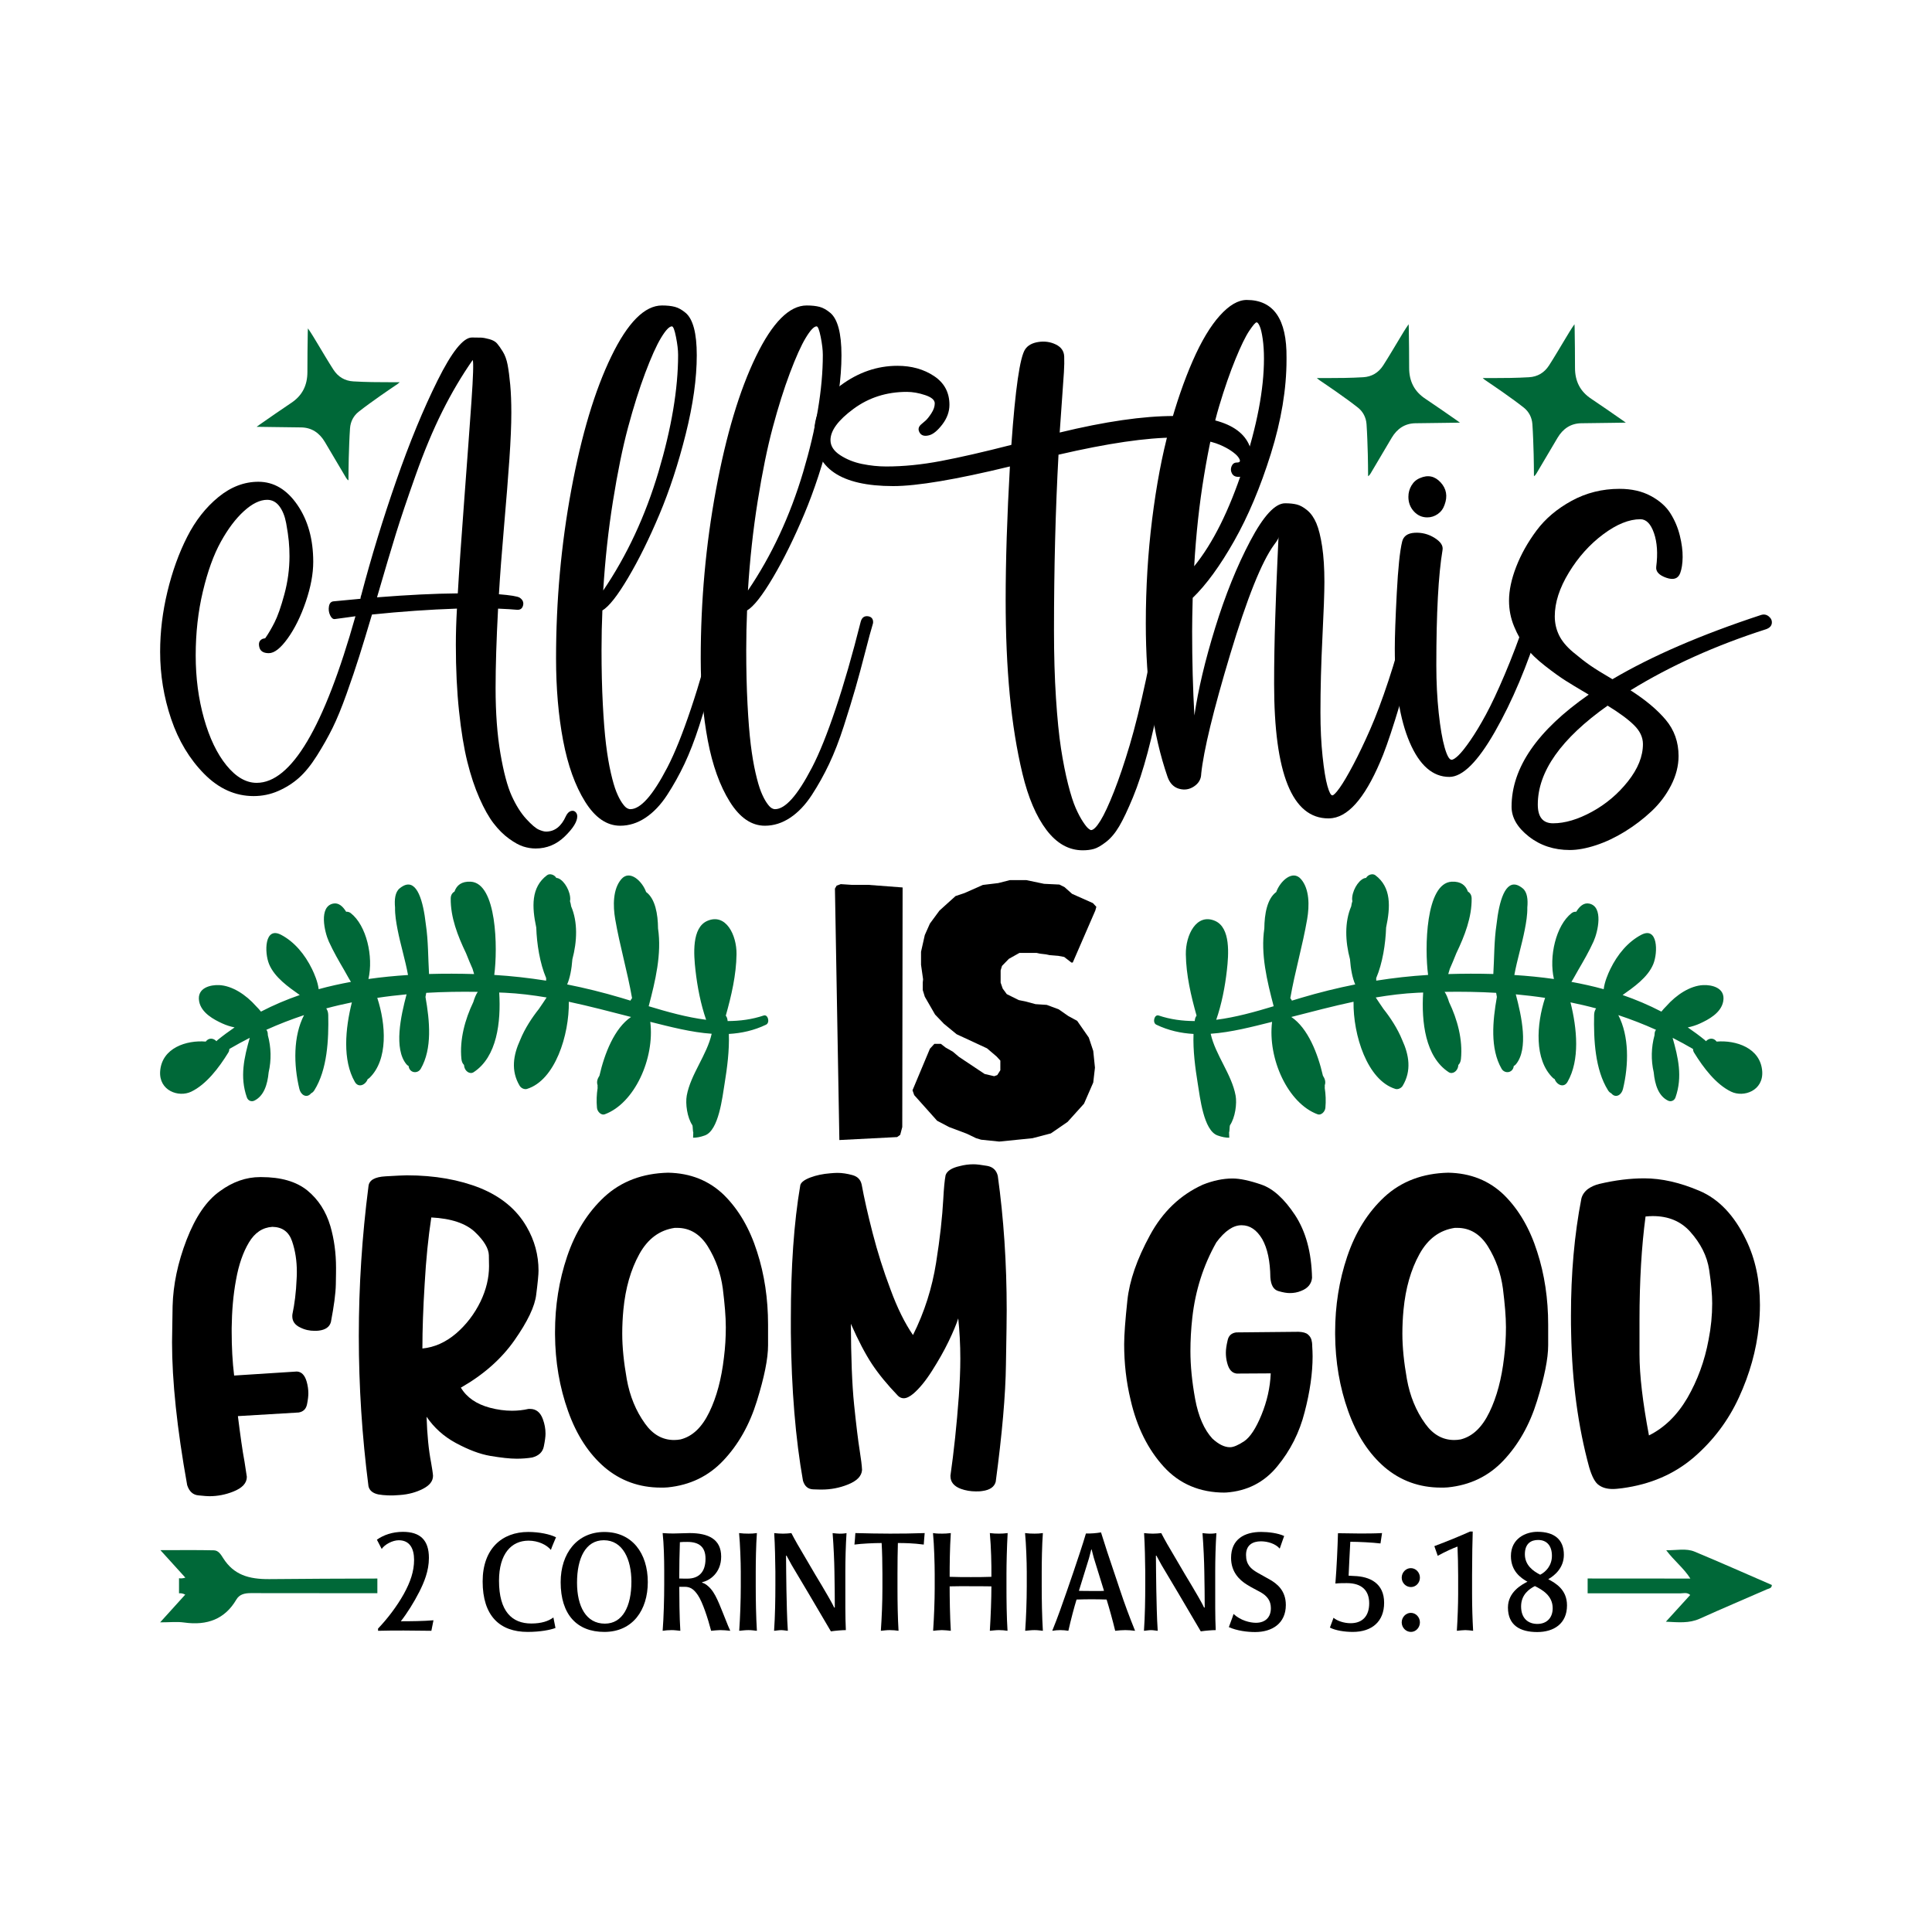 <?xml version="1.0" encoding="UTF-8"?>
<!-- Generator: Adobe Illustrator 18.0.0, SVG Export Plug-In . SVG Version: 6.00 Build 0)  -->
<svg xmlns="http://www.w3.org/2000/svg" xmlns:xlink="http://www.w3.org/1999/xlink" version="1.1" id="Layer_1" x="0px" y="0px" viewBox="0 0 864 864" xml:space="preserve">
<g>
	<g>
		<path d="M192.91,729.3c-3.26-0.06-8.84-0.12-12.27-0.12c-3.66,0-7.91,0-11.57,0.12v-1c4.13-4.33,8.38-9.84,11.52-15.48    c2.97-5.39,4.59-10.16,4.59-15.23c0-4.95-1.86-8.78-6.86-8.78c-2.79,0-6.28,1.88-7.62,3.89l-2.15-4.14    c2.91-2.07,6.92-3.51,11.63-3.51c7.68,0,11.63,3.64,11.63,11.66c0,5.89-2.21,11.03-4.3,15.17c-2.33,4.58-5.41,9.53-8.26,13.16    c4.36,0,10.18-0.06,14.6-0.44C193.55,726.23,193.09,728.23,192.91,729.3z"></path>
		<path d="M246.36,693.13c-1.86-2.26-5.64-4.14-10-4.14c-7.68,0-13.2,5.89-13.2,17.93c0,13.73,5.82,19.12,14.43,19.12    c4.59,0,7.68-1.07,9.89-2.7c0.41,2.01,0.58,2.88,0.93,4.7c-2.33,0.88-6.8,1.76-12.45,1.76c-12.45,0-20.12-7.15-20.12-22.57    c0-14.67,8.72-22.13,20.36-22.13c4.94,0,9.71,1,12.45,2.38C247.87,689.43,247.12,690.93,246.36,693.13z"></path>
		<path d="M270.27,729.8c-12.21,0-19.54-7.71-19.54-22.25c0-12.85,7.33-22.44,19.54-22.44c12.39,0,19.43,9.47,19.43,22.44    C289.69,719.96,283,729.8,270.27,729.8z M270.03,688.8c-8.14,0-11.98,8.02-11.98,18.99c0,10.53,4.01,18.31,12.45,18.31    c7.91,0,11.87-7.65,11.87-18.81C282.36,697.45,278.58,688.8,270.03,688.8z"></path>
		<path d="M322.09,728.99c-1.16,0-2.68,0.19-4.07,0.31c-1.45-5.58-3.84-12.85-5.87-15.86c-1.63-2.44-3.2-3.82-5.93-3.82    c-0.99,0-1.63,0-2.44,0c0,4.14,0.06,13.6,0.47,19.68c-1.28-0.12-2.56-0.31-3.84-0.31c-1.4,0-2.91,0.12-4.07,0.31    c0.47-5.96,0.7-14.29,0.7-20.75c0-1.5,0-4.26,0-6.21c0-5.08-0.17-11.97-0.7-16.74c1.86,0.13,3.08,0.19,4.77,0.19    c1.92,0,5.35-0.19,7.27-0.19c8.38,0,14.13,2.7,14.13,10.53c0,7.33-5.23,10.78-8.49,11.41v0.25c1.45,0.38,2.91,1.63,3.9,2.82    c1.45,1.69,2.56,3.95,3.72,6.65c1.22,2.82,2.09,5.27,3.14,7.77c0.58,1.44,1.16,2.95,1.8,4.26    C324.94,729.11,323.25,728.99,322.09,728.99z M307.37,689.55c-1.34,0-2.09,0-3.32,0.12c-0.17,4.08-0.29,11.47-0.29,16.24    c1.22,0.06,2.56,0.06,3.61,0.06c5.29,0,8.14-3.07,8.14-8.9C315.52,691.62,312.43,689.55,307.37,689.55z"></path>
		<path d="M334.71,728.99c-1.34,0-2.85,0.19-4.13,0.31c0.41-5.83,0.7-13.67,0.7-19.75c0-1.94,0-4.39,0-6.71    c0-4.26-0.29-12.41-0.76-17.24c1.34,0.19,2.91,0.25,4.25,0.25c1.16,0,2.5-0.06,3.72-0.25c-0.41,5.27-0.52,13.29-0.52,17.24    c0,2.76,0,4.51,0,6.71c0,5.7,0.12,13.42,0.52,19.75C337.21,729.17,336.1,728.99,334.71,728.99z"></path>
		<path d="M378.04,702.78c0,1.63,0,4.95,0,6.21c0,5.96-0.06,14.48,0.23,20c-1.51,0-4.65,0.25-6.69,0.56    c-3.61-6.14-7.45-12.66-10-16.99c-2.09-3.51-5.41-9.15-7.5-12.6c-0.7-1.19-1.74-3.26-2.33-4.26h-0.23    c0.06,3.64,0.06,10.84,0.17,15.05c0.12,5.02,0.23,12.79,0.64,18.56c-0.76-0.06-1.98-0.31-3.02-0.31c-1.05,0-2.15,0.25-3.14,0.31    c0.47-6.71,0.58-14.42,0.58-20.31c0-1.5,0-4.2,0-6.21c-0.06-5.14-0.17-11.6-0.52-17.18c1.4,0.13,2.44,0.25,3.96,0.25    c1.4,0,2.39-0.12,3.72-0.25c1.57,3.07,3.61,6.58,5.64,9.97c1.28,2.19,3.84,6.58,5,8.53c2.15,3.57,3.9,6.46,5.87,9.91    c0.7,1.25,1.98,3.45,2.62,4.89c0-0.06,0.29,0,0.29,0c0-4.01-0.06-10.91-0.17-16.24c-0.06-4.2-0.35-11.1-0.81-17.05    c1.4,0.13,2.27,0.25,3.08,0.25c0.93,0,1.69,0,3.14-0.25C378.21,691.06,378.04,697.45,378.04,702.78z"></path>
		<path d="M413.11,690.74c-4.83-0.63-8.44-0.69-11.57-0.69c-0.12,3.89-0.18,8.84-0.18,13.67c0,2.07,0,5.2,0,6.52    c0,6.58,0.12,13.17,0.47,19.06c-1.22-0.19-2.62-0.31-3.95-0.31c-1.4,0-2.68,0.19-3.96,0.31c0.41-6.08,0.7-12.54,0.7-19.06    c0-1.69,0-4.39,0-6.52c0-4.51-0.12-10.03-0.35-13.67c-3.55,0-8.84,0.25-12.16,0.69c0.12-1.38,0.35-3.57,0.41-5.14    c5,0.13,10.7,0.25,15.47,0.25c5.18,0,10.24-0.06,15.53-0.25C413.4,687.17,413.17,689.43,413.11,690.74z"></path>
		<path d="M450.1,703.78c0,2.19,0,4.7,0,6.27c0,5.39,0.06,12.79,0.47,19.25c-1.22-0.19-2.56-0.31-3.84-0.31    c-1.34,0-2.68,0.19-4.07,0.31c0.41-6.65,0.7-14.42,0.7-19.87c-3.43-0.06-6.46-0.06-9.13-0.06c-2.91,0-5.99-0.06-9.54,0.06    c0,4.95,0.12,13.48,0.52,19.87c-1.11-0.12-2.85-0.31-4.01-0.31s-2.73,0.19-3.9,0.31c0.41-5.96,0.7-13.79,0.7-18.81    c0-1.94,0-4.2,0-6.52c0-4.26-0.23-12.85-0.76-18.37c1.57,0.25,2.91,0.25,4.07,0.25c1.16,0,2.33-0.06,3.9-0.25    c-0.47,6.9-0.52,14.42-0.52,19.56c3.38,0.13,6.63,0.13,9.48,0.13s5.99,0,9.19-0.13c0.06-5.58-0.12-13.04-0.7-19.56    c1.34,0.19,2.85,0.25,4.07,0.25c1.22,0,2.5-0.06,3.9-0.25C450.27,691.81,450.1,699.52,450.1,703.78z"></path>
		<path d="M462.6,728.99c-1.34,0-2.85,0.19-4.13,0.31c0.41-5.83,0.7-13.67,0.7-19.75c0-1.94,0-4.39,0-6.71    c0-4.26-0.29-12.41-0.76-17.24c1.34,0.19,2.91,0.25,4.25,0.25c1.16,0,2.5-0.06,3.72-0.25c-0.41,5.27-0.52,13.29-0.52,17.24    c0,2.76,0,4.51,0,6.71c0,5.7,0.12,13.42,0.52,19.75C465.11,729.17,464,728.99,462.6,728.99z"></path>
		<path d="M503.26,728.99c-1.46,0-2.85,0.12-4.54,0.31c-1.11-4.64-2.73-10.41-3.84-13.98c-1.98-0.06-4.25-0.12-6.75-0.12    c-2.27,0-4.65,0.06-6.69,0.12c-1.05,3.39-2.5,8.84-3.66,13.98c-1.22-0.19-2.33-0.31-3.61-0.31c-1.4,0-2.21,0.12-3.6,0.31    c2.56-6.27,4.48-11.85,6.51-17.68c0.81-2.38,2.27-6.58,2.91-8.46c1.8-5.39,4.25-12.54,5.64-17.37c2.15,0.06,4.59-0.13,6.75-0.5    c1.63,5.27,3.78,11.85,5.7,17.43c0.52,1.44,2.27,6.83,2.73,8.15c2.09,6.33,4.19,11.97,6.8,18.43    C505.88,729.11,504.71,728.99,503.26,728.99z M489.18,696.76c-0.29-1.19-0.76-2.76-0.99-3.82h-0.17    c-0.29,1.13-0.64,2.57-0.99,3.82c-1.4,4.51-3.32,10.72-4.54,14.67c1.86,0.06,3.9,0.06,5.7,0.06c2.15,0,3.9,0.06,5.53-0.06    C492.32,706.98,490.52,701.09,489.18,696.76z"></path>
		<path d="M543.45,702.78c0,1.63,0,4.95,0,6.21c0,5.96-0.06,14.48,0.23,20c-1.51,0-4.65,0.25-6.69,0.56    c-3.6-6.14-7.45-12.66-10-16.99c-2.09-3.51-5.41-9.15-7.5-12.6c-0.7-1.19-1.74-3.26-2.33-4.26h-0.23    c0.06,3.64,0.06,10.84,0.17,15.05c0.12,5.02,0.23,12.79,0.64,18.56c-0.76-0.06-1.98-0.31-3.02-0.31c-1.05,0-2.15,0.25-3.14,0.31    c0.47-6.71,0.58-14.42,0.58-20.31c0-1.5,0-4.2,0-6.21c-0.06-5.14-0.17-11.6-0.52-17.18c1.4,0.13,2.44,0.25,3.96,0.25    c1.4,0,2.38-0.12,3.72-0.25c1.57,3.07,3.6,6.58,5.64,9.97c1.28,2.19,3.84,6.58,5,8.53c2.15,3.57,3.9,6.46,5.88,9.91    c0.7,1.25,1.98,3.45,2.62,4.89c0-0.06,0.29,0,0.29,0c0-4.01-0.06-10.91-0.18-16.24c-0.06-4.2-0.35-11.1-0.81-17.05    c1.4,0.13,2.27,0.25,3.08,0.25c0.93,0,1.69,0,3.14-0.25C543.62,691.06,543.45,697.45,543.45,702.78z"></path>
		<path d="M561.3,729.86c-3.49,0-8.09-0.56-11.75-2.2c0.81-2.38,1.34-3.45,2.1-5.89c3.14,2.95,7.39,3.95,10,3.95    c4.07,0,6.69-2.32,6.69-6.52c0-3.32-1.63-5.45-4.59-7.15c-2.21-1.25-3.72-1.88-6.11-3.39c-3.49-2.13-7.1-5.77-7.1-11.97    c0-8.4,6.05-11.6,13.44-11.6c3.2,0,7.5,0.5,10.3,1.82c-0.76,2.26-1.1,2.95-1.98,5.64c-1.86-2.19-5.41-3.26-8.38-3.26    c-3.78,0-6.69,1.69-6.69,6.08c0,4.33,2.15,6.21,5.06,7.9c1.57,0.94,4.01,2.2,5.7,3.2c2.91,1.69,7.04,4.7,7.04,11.28    C575.03,726.04,568.86,729.86,561.3,729.86z"></path>
		<path d="M604.98,729.8c-3.66,0-7.74-0.63-10.24-1.94l1.63-4.39c1.57,1.38,4.65,2.44,7.62,2.44c5.41,0,8.32-3.32,8.32-8.9    c0-5.64-3.2-9.03-10-9.03c-1.4,0-3.49,0-5.12,0.19c0.58-7.15,0.99-16.17,1.16-22.51c2.56,0.06,7.62,0.13,9.65,0.13    c3.03,0,6.57,0,10.06-0.19c-0.06,0.38-0.47,3.01-0.7,4.64c-3.66-0.44-9.77-0.75-13.5-0.75c-0.29,4.45-0.52,10.85-0.75,15.17    c0.64,0,1.8,0.13,2.33,0.13c7.27,0.19,13.55,3.32,13.55,11.97C619,725.1,613.59,729.8,604.98,729.8z"></path>
		<path d="M630.98,709.74c-2.27,0-4.13-1.88-4.13-4.2c0-2.32,1.86-4.26,4.07-4.26c2.27,0,4.07,1.94,4.07,4.26    C634.99,707.86,633.19,709.74,630.98,709.74z M630.98,729.8c-2.27,0-4.13-1.94-4.13-4.26c0-2.32,1.86-4.26,4.07-4.26    c2.27,0,4.07,1.94,4.07,4.26C634.99,727.86,633.19,729.8,630.98,729.8z"></path>
		<path d="M655.29,728.99c-1.05,0-2.56,0.19-3.78,0.31c0.35-5.39,0.58-11.91,0.58-16.42c0-1.13,0-6.71,0-8.27    c0-4.26-0.12-9.22-0.29-12.98c-1.92,0.69-5.47,2.26-8.84,4.14l-1.51-4.33c5.35-2.01,12.1-4.76,15.94-6.52h1.22    c-0.12,2.95-0.29,12.16-0.29,19.43c0,2.38,0,6.58,0,8.34c0,5.89,0.17,11.22,0.47,16.61C657.73,729.17,656.4,728.99,655.29,728.99z    "></path>
		<path d="M687.45,729.86c-7.56,0-13.09-2.95-13.09-10.97c0-6.9,6.11-10.22,8.72-11.54c-2.91-1.63-7.39-4.7-7.39-11.47    c0-7.84,6.57-10.85,11.87-10.85c7.45,0,11.81,3.39,11.81,10.28c0,5.77-4.01,9.22-6.98,10.91c3.2,1.76,8.38,4.58,8.38,11.72    C700.77,726.16,694.84,729.86,687.45,729.86z M686.41,709.3c-2.44,1.25-6.17,3.76-6.17,9.09c0,5.58,3.38,7.84,7.27,7.84    c4.19,0,6.86-2.7,6.86-7.02C694.38,713.5,689.55,710.87,686.41,709.3z M687.86,688.68c-3.08,0-5.93,1.5-5.93,6.39    s3.66,7.52,6.86,9.15c2.5-1.25,5.24-4.08,5.24-8.46C694.03,691.37,691.82,688.68,687.86,688.68z"></path>
	</g>
	<g>
		<g>
			<path d="M253.09,364.95c0.57-1.18,1.27-1.91,2.1-2.21c0.82-0.29,1.52-0.19,2.1,0.32c0.57,0.5,0.86,1.18,0.86,2.02     c0,2.35-1.85,5.34-5.55,8.95c-3.7,3.61-8.06,5.42-13.08,5.42c-1.81,0-3.64-0.3-5.49-0.88c-1.85-0.59-3.99-1.76-6.42-3.53     c-2.43-1.76-4.71-4.03-6.85-6.81c-2.14-2.77-4.26-6.54-6.35-11.28c-2.1-4.75-3.91-10.19-5.43-16.33     c-1.52-6.14-2.76-13.68-3.7-22.63c-0.95-8.95-1.42-18.8-1.42-29.56c0-5.13,0.16-10.55,0.49-16.26c-12.34,0.42-25,1.3-38,2.65     c-2.22,7.48-4.11,13.7-5.68,18.66c-1.56,4.96-3.45,10.55-5.67,16.77c-2.22,6.22-4.32,11.33-6.29,15.32     c-1.97,3.99-4.3,8.11-6.97,12.35c-2.67,4.24-5.37,7.56-8.08,9.96c-2.71,2.4-5.8,4.35-9.25,5.86c-3.45,1.51-7.12,2.27-10.98,2.27     c-8.23,0-15.61-3.32-22.15-9.96c-6.54-6.64-11.45-14.81-14.74-24.52c-3.29-9.71-4.93-19.73-4.93-30.07     c0-8.91,1.09-17.88,3.27-26.91c2.18-9.03,5.12-17.19,8.82-24.46c3.7-7.27,8.35-13.19,13.94-17.77     c5.59-4.58,11.56-6.87,17.89-6.87c6.91,0,12.73,3.45,17.46,10.34c4.73,6.89,7.09,15.38,7.09,25.46c0,5.38-1.11,11.33-3.33,17.84     c-2.22,6.51-4.92,11.98-8.08,16.39c-3.17,4.41-5.98,6.62-8.45,6.62c-2.55,0-3.99-1.01-4.32-3.03c-0.33-1.68,0.2-2.81,1.6-3.4     l1.11-0.25c1.31-1.85,2.69-4.18,4.13-7c1.44-2.82,2.92-7.04,4.44-12.67c1.52-5.63,2.28-11.3,2.28-17.02     c0-2.27-0.1-4.52-0.31-6.74c-0.21-2.23-0.6-4.89-1.17-8.01c-0.58-3.11-1.58-5.63-3.02-7.56c-1.44-1.93-3.27-2.9-5.49-2.9     c-3.21,0-6.66,1.68-10.36,5.04c-3.7,3.36-7.16,7.94-10.36,13.74c-3.21,5.8-5.88,13.19-8.02,22.19     c-2.14,8.99-3.21,18.53-3.21,28.62c0,10,1.23,19.39,3.7,28.17c2.47,8.78,5.82,15.78,10.06,20.99c4.24,5.21,8.74,7.82,13.51,7.82     c15.46,0,30.18-24.83,44.17-74.5c-0.99,0.17-2.51,0.38-4.56,0.63c-2.06,0.25-3.62,0.46-4.69,0.63c-0.82,0.08-1.52-0.5-2.1-1.76     c-0.58-1.26-0.74-2.58-0.49-3.97c0.25-1.39,0.95-2.12,2.1-2.21c2.71-0.25,6.7-0.63,11.97-1.13c0-0.17,0.04-0.44,0.12-0.82     c0.08-0.38,0.16-0.65,0.25-0.82c4.44-16.89,9.64-33.91,15.61-51.05c5.96-17.14,12.13-32.12,18.51-44.94     c6.37-12.82,11.49-19.22,15.36-19.22c1.89,0,3.29,0.02,4.19,0.06c0.9,0.04,2.12,0.27,3.64,0.69c1.52,0.42,2.65,1.05,3.39,1.89     c0.74,0.84,1.6,2.06,2.59,3.66c0.99,1.6,1.71,3.57,2.16,5.92c0.45,2.35,0.84,5.34,1.17,8.95c0.33,3.61,0.49,7.78,0.49,12.48     c0,5.46-0.29,12.35-0.86,20.67c-0.58,8.32-1.38,18.41-2.41,30.25c-1.03,11.85-1.79,21.94-2.28,30.25     c5.18,0.42,8.27,0.93,9.25,1.51c1.4,0.93,1.91,2.1,1.54,3.53c-0.37,1.43-1.34,2.06-2.9,1.89c-1.65-0.17-4.4-0.33-8.27-0.5     c-0.74,13.95-1.11,25.8-1.11,35.55c0,11.09,0.72,20.84,2.16,29.25c1.44,8.4,3.13,14.73,5.06,18.97     c1.93,4.24,4.09,7.67,6.48,10.27c2.38,2.6,4.26,4.2,5.61,4.79c1.36,0.59,2.45,0.88,3.27,0.88     C248.07,371.88,251.03,369.57,253.09,364.95z M204.73,265.36c0.57-10,1.54-24.01,2.9-42.04c1.36-18.03,2.42-32.65,3.21-43.87     c0.78-11.22,0.97-17.37,0.56-18.47c-4.93,7.06-9.48,14.75-13.63,23.07c-4.15,8.32-8.12,17.82-11.9,28.49     c-3.78,10.67-6.7,19.33-8.76,25.97c-2.06,6.64-4.89,16.18-8.51,28.62C182.48,266.03,194.53,265.44,204.73,265.36z"></path>
		</g>
		<g>
			<path d="M320.2,278.08c0.51-1.92,1.64-2.75,3.41-2.47c1.43,0.28,2.15,1.15,2.15,2.61c0,0.28-0.04,0.55-0.13,0.82     c-0.76,2.47-1.89,6.66-3.41,12.57c-1.52,5.91-2.97,11.29-4.36,16.14c-1.39,4.85-3.12,10.49-5.18,16.89     c-2.07,6.41-4.26,12.06-6.57,16.96c-2.32,4.9-4.91,9.55-7.77,13.94c-2.87,4.4-6.09,7.78-9.67,10.16     c-3.58,2.38-7.35,3.57-11.31,3.57c-5.98,0-11.21-3.57-15.67-10.71c-4.47-7.14-7.75-16.28-9.86-27.4     c-2.1-11.13-3.16-23.37-3.16-36.74c0-25.73,2.27-50.86,6.82-75.4c4.55-24.54,10.51-44.41,17.88-59.61     c7.37-15.2,14.93-22.8,22.69-22.8c2.28,0,4.19,0.21,5.75,0.62c1.56,0.41,3.16,1.3,4.8,2.68c1.64,1.37,2.88,3.64,3.73,6.8     c0.84,3.16,1.26,7.21,1.26,12.15c0,10.35-1.64,22.09-4.93,35.23c-3.29,13.14-7.2,25.11-11.75,35.92     c-4.55,10.81-9.21,20.24-13.97,28.29c-4.76,8.06-8.61,12.96-11.56,14.7c-0.25,5.77-0.38,11.67-0.38,17.72     c0,8.79,0.19,16.83,0.57,24.11c0.38,7.28,0.86,13.32,1.45,18.13c0.59,4.81,1.31,9.04,2.15,12.7c0.84,3.66,1.66,6.48,2.46,8.45     c0.8,1.97,1.62,3.57,2.46,4.81c0.84,1.24,1.56,2.04,2.15,2.4c0.59,0.36,1.14,0.55,1.64,0.55c2.27,0,4.78-1.53,7.52-4.6     c2.74-3.07,5.75-7.76,9.04-14.08c3.29-6.32,6.8-15.06,10.55-26.23C312.76,305.78,316.49,292.82,320.2,278.08z M300.48,145.95     c-1.18,0-2.8,1.72-4.87,5.15c-2.07,3.43-4.42,8.68-7.08,15.73c-2.65,7.05-5.2,15.13-7.65,24.24c-2.45,9.11-4.7,20.12-6.76,33.03     c-2.07,12.91-3.52,26.23-4.36,39.97c10.62-15.66,18.85-33.33,24.71-53.02c5.85-19.69,8.78-37.13,8.78-52.33     c0-2.2-0.32-4.88-0.95-8.04C301.68,147.53,301.07,145.95,300.48,145.95z"></path>
		</g>
		<g>
			<path d="M384.9,278.08c0.51-1.92,1.65-2.75,3.41-2.47c1.43,0.28,2.15,1.15,2.15,2.61c0,0.28-0.04,0.55-0.13,0.82     c-0.76,2.47-1.9,6.66-3.41,12.57c-1.52,5.91-2.97,11.29-4.36,16.14c-1.39,4.85-3.12,10.49-5.18,16.89     c-2.06,6.41-4.25,12.06-6.57,16.96c-2.32,4.9-4.91,9.55-7.77,13.94c-2.87,4.4-6.09,7.78-9.67,10.16     c-3.58,2.38-7.35,3.57-11.31,3.57c-5.98,0-11.21-3.57-15.67-10.71c-4.47-7.14-7.75-16.28-9.86-27.4     c-2.1-11.13-3.16-23.37-3.16-36.74c0-25.73,2.27-50.86,6.82-75.4c4.55-24.54,10.51-44.41,17.88-59.61     c7.37-15.2,14.93-22.8,22.69-22.8c2.27,0,4.19,0.21,5.75,0.62c1.56,0.41,3.16,1.3,4.8,2.68c1.64,1.37,2.88,3.64,3.73,6.8     c0.84,3.16,1.27,7.21,1.27,12.15c0,10.35-1.64,22.09-4.93,35.23c-3.29,13.14-7.2,25.11-11.75,35.92     c-4.55,10.81-9.21,20.24-13.97,28.29c-4.76,8.06-8.61,12.96-11.56,14.7c-0.25,5.77-0.38,11.67-0.38,17.72     c0,8.79,0.19,16.83,0.57,24.11c0.38,7.28,0.86,13.32,1.45,18.13c0.59,4.81,1.31,9.04,2.15,12.7c0.84,3.66,1.66,6.48,2.46,8.45     c0.8,1.97,1.62,3.57,2.46,4.81c0.84,1.24,1.56,2.04,2.15,2.4c0.59,0.36,1.14,0.55,1.64,0.55c2.27,0,4.78-1.53,7.52-4.6     c2.74-3.07,5.75-7.76,9.04-14.08c3.29-6.32,6.8-15.06,10.55-26.23C377.47,305.78,381.2,292.82,384.9,278.08z M365.19,145.95     c-1.18,0-2.8,1.72-4.87,5.15s-4.42,8.68-7.08,15.73c-2.65,7.05-5.2,15.13-7.64,24.24c-2.45,9.11-4.7,20.12-6.76,33.03     c-2.06,12.91-3.52,26.23-4.36,39.97c10.62-15.66,18.85-33.33,24.71-53.02c5.85-19.69,8.78-37.13,8.78-52.33     c0-2.2-0.32-4.88-0.95-8.04C366.39,147.53,365.78,145.95,365.19,145.95z"></path>
		</g>
		<g>
			<path d="M524.94,186.04c23.42,0,35.13,6.77,35.13,20.31c0,4.6-2.11,6.9-6.32,6.9c-1.35,0-2.3-0.52-2.84-1.57     c-0.55-1.04-0.59-2.11-0.13-3.2c0.46-1.09,1.24-1.63,2.34-1.63c0.93,0,1.39-0.25,1.39-0.75c0-0.42-0.27-1-0.82-1.76     c-0.55-0.75-1.54-1.63-2.97-2.63c-1.43-1-3.18-1.94-5.25-2.82c-2.06-0.88-4.85-1.63-8.34-2.26c-3.5-0.63-7.35-0.94-11.56-0.94     c-12.81,0-30.21,2.55-52.2,7.65c-1.35,24.58-2.02,50.83-2.02,78.74c0,10.87,0.29,20.88,0.88,30.03     c0.59,9.15,1.35,16.72,2.27,22.7c0.93,5.97,1.98,11.28,3.16,15.92c1.18,4.64,2.32,8.19,3.41,10.66c1.09,2.46,2.17,4.49,3.22,6.08     c1.05,1.59,1.87,2.61,2.46,3.07c0.59,0.46,0.97,0.69,1.14,0.69c1.09,0,2.51-1.4,4.23-4.2c1.73-2.8,3.75-7.15,6.07-13.04     c2.32-5.89,4.65-12.81,7.02-20.75c2.36-7.94,4.78-17.7,7.27-29.28c2.48-11.58,4.7-23.8,6.63-36.68c0.25-1.59,1.03-2.57,2.34-2.95     c1.31-0.38,2.55-0.21,3.73,0.5c1.18,0.71,1.69,1.61,1.52,2.7c-2.19,14.71-4.47,27.94-6.83,39.69     c-2.36,11.74-4.57,21.5-6.63,29.28c-2.07,7.77-4.26,14.46-6.57,20.06c-2.32,5.6-4.36,9.91-6.13,12.92     c-1.77,3.01-3.73,5.35-5.88,7.02c-2.15,1.67-3.96,2.72-5.43,3.13c-1.48,0.42-3.14,0.63-4.99,0.63c-6.24,0-11.65-3.03-16.24-9.09     c-4.59-6.06-8.17-14.44-10.74-25.14c-2.57-10.7-4.46-22.46-5.69-35.3c-1.22-12.83-1.83-26.94-1.83-42.32     c0-17.55,0.63-37.49,1.9-59.81c-24.1,5.85-41.5,8.78-52.2,8.78c-23.51,0-35.26-8.07-35.26-24.2c0-8.11,3.94-15.07,11.82-20.88     c7.88-5.81,16.32-8.71,25.34-8.71c6.32,0,11.77,1.53,16.37,4.58c4.59,3.05,6.89,7.34,6.89,12.85c0,3.09-1.07,6.04-3.22,8.84     c-2.15,2.8-4.15,4.41-6,4.83c-2.02,0.5-3.41,0.06-4.17-1.32c-0.76-1.38-0.46-2.61,0.88-3.7c0.5-0.42,1.12-0.94,1.83-1.57     c0.72-0.63,1.58-1.71,2.59-3.26c1.01-1.55,1.52-3.03,1.52-4.45c0-1.51-1.43-2.74-4.3-3.7c-2.86-0.96-5.6-1.44-8.21-1.44     c-9.01,0-16.96,2.53-23.82,7.59c-6.87,5.06-10.3,9.72-10.3,13.98c0,2.59,1.43,4.83,4.3,6.71c2.87,1.88,6.13,3.2,9.79,3.95     c3.67,0.75,7.27,1.13,10.81,1.13c7.75,0,15.92-0.81,24.52-2.45c8.59-1.63,19.08-4.03,31.47-7.21     c1.77-25.08,3.83-39.33,6.19-42.76c1.18-1.76,3.16-2.84,5.94-3.26c2.78-0.42,5.37-0.04,7.77,1.13c2.4,1.17,3.64,2.97,3.73,5.39     c0.08,1.92,0.04,4.26-0.13,7.02c-0.17,2.76-0.46,6.96-0.88,12.6c-0.42,5.64-0.76,10.43-1.01,14.36     C494.18,188.51,511.2,186.04,524.94,186.04z"></path>
		</g>
		<g>
			<path d="M628.44,278.22c0.93-3.85,2.53-5.4,4.8-4.67c1.6,0.55,2.57,1.79,2.91,3.71c0.17,0.55,0.17,1.1,0,1.65     c-7.67,28.66-13.52,48.16-17.57,58.51c-7.08,17.76-14.62,27.24-22.62,28.43c-0.68,0.09-1.31,0.14-1.9,0.14     c-16.18,0-24.27-20.05-24.27-60.16c0-9.52,0.17-19.39,0.51-29.6c0.33-10.21,0.65-18.49,0.95-24.86c0.29-6.36,0.44-9.64,0.44-9.82     c0-0.46,0.08-0.96,0.25-1.51c-0.17,0.73-0.89,1.92-2.15,3.57c-5.56,7.6-12.11,23.95-19.65,49.03     c-7.54,25.09-11.86,42.9-12.96,53.43v0.14c-0.08,2.29-1.16,4.12-3.22,5.49c-2.06,1.37-4.3,1.72-6.7,1.03     c-2.4-0.69-4.11-2.45-5.12-5.29c-6.49-18.77-9.73-41.66-9.73-68.67c0-15.93,0.95-31.47,2.84-46.63     c1.9-15.15,4.42-28.52,7.58-40.11c3.16-11.58,6.68-21.79,10.55-30.63c3.87-8.84,7.92-15.59,12.13-20.26c4.21-4.67,8.22-7,12.01-7     c12.05,0,17.99,8.61,17.82,25.82c0,0.18,0,0.34,0,0.48c0,0.14,0,0.25,0,0.34c0,13.19-2.34,27.24-7.01,42.17     c-4.68,14.93-10.15,27.93-16.43,39.01c-6.28,11.08-12.45,19.55-18.52,25.41c-0.17,6.41-0.25,11.4-0.25,14.97     c0,13.19,0.33,25.73,1.01,37.63c1.68-11.54,4.78-24.61,9.29-39.21c4.51-14.6,9.73-27.54,15.67-38.8     c5.94-11.26,11.14-16.89,15.61-16.89c2.02,0,3.77,0.18,5.25,0.55c1.47,0.37,3.03,1.24,4.68,2.61c1.64,1.37,2.99,3.3,4.04,5.77     c1.05,2.47,1.91,5.93,2.59,10.37c0.67,4.44,1.01,9.73,1.01,15.86c0,4.76-0.3,13.05-0.89,24.86c-0.59,11.81-0.88,22.98-0.88,33.51     c0,7.14,0.32,13.69,0.95,19.64c0.63,5.95,1.35,10.35,2.15,13.19c0.8,2.84,1.54,4.26,2.21,4.26c0.59,0,1.68-1.12,3.29-3.37     c1.6-2.24,3.62-5.68,6.07-10.3c2.44-4.62,4.97-9.91,7.58-15.86c2.61-5.95,5.33-13.19,8.15-21.7     C623.74,295.93,626.25,287.19,628.44,278.22z M561.97,144.16c-0.51,0-1.6,1.26-3.29,3.78c-1.69,2.52-3.75,6.75-6.19,12.71     c-2.44,5.95-4.87,12.93-7.27,20.95c-2.4,8.01-4.66,18.36-6.76,31.04c-2.11,12.68-3.58,26.21-4.42,40.59     c8.34-10.25,15.63-24.86,21.86-43.81c6.23-18.95,9.35-35.3,9.35-49.03c0-3.3-0.19-6.25-0.57-8.86c-0.38-2.61-0.82-4.49-1.33-5.63     C562.85,144.74,562.39,144.16,561.97,144.16z"></path>
		</g>
		<g>
			<path d="M682.28,276.98c0.59-1.74,1.52-2.7,2.78-2.88c1.26-0.18,2.32,0.25,3.16,1.3c0.84,1.05,1.05,2.27,0.63,3.64     c-5.81,18.59-12.58,34.64-20.29,48.14c-7.71,13.51-14.51,20.26-20.41,20.26c-7.42,0-13.33-5.17-17.76-15.52     c-4.42-10.35-6.63-24.31-6.63-41.89c0-5.22,0.29-13.46,0.88-24.72c0.59-11.26,1.39-18.95,2.4-23.07c0.59-2.47,2.46-3.8,5.62-3.98     c3.16-0.18,6.11,0.57,8.85,2.27c2.74,1.7,3.94,3.5,3.6,5.43c-1.86,11.08-2.78,28.25-2.78,51.51c0,7.6,0.36,14.72,1.07,21.36     c0.71,6.64,1.6,11.79,2.65,15.45c1.05,3.66,2.08,5.49,3.1,5.49c0.67,0,1.69-0.64,3.03-1.92c1.35-1.28,3.12-3.5,5.31-6.66     c2.19-3.16,4.53-7.03,7.01-11.61c2.48-4.58,5.31-10.6,8.47-18.06C676.15,294.03,679.25,285.86,682.28,276.98z M638.3,231.38     c-2.36,0-4.36-0.89-6-2.68c-1.64-1.79-2.46-3.96-2.46-6.52c0-1.83,0.46-3.52,1.39-5.08c0.93-1.56,2.19-2.65,3.79-3.3     c3.54-1.56,6.61-0.91,9.23,1.92c2.61,2.84,3.2,6.18,1.77,10.03c-0.59,1.74-1.6,3.11-3.03,4.12     C641.54,230.88,639.98,231.38,638.3,231.38z"></path>
		</g>
		<g>
			<path d="M787.43,275.06c1.35-0.46,2.55-0.25,3.6,0.62c1.05,0.87,1.49,1.9,1.33,3.09c-0.17,1.19-1.01,2.06-2.53,2.61     c-22.58,7.23-42.8,16.34-60.66,27.33c6.74,4.31,12.01,8.72,15.8,13.25c3.79,4.53,5.69,9.91,5.69,16.14     c0,4.39-1.12,8.77-3.35,13.12c-2.23,4.35-5.16,8.22-8.78,11.61c-3.62,3.39-7.58,6.41-11.88,9.06c-4.3,2.65-8.62,4.69-12.95,6.11     c-4.34,1.42-8.24,2.13-11.69,2.13c-7.08,0-13.19-2.02-18.32-6.04c-5.14-4.03-7.71-8.47-7.71-13.32c0-17.4,11.5-34.11,34.5-50.13     c-4.21-2.47-7.63-4.53-10.24-6.18c-2.61-1.65-5.73-3.89-9.35-6.73c-3.62-2.84-6.45-5.56-8.47-8.17     c-2.02-2.61-3.79-5.74-5.31-9.41c-1.52-3.66-2.27-7.51-2.27-11.54c0-4.58,1.07-9.64,3.22-15.18c2.15-5.54,5.18-10.94,9.1-16.21     c3.92-5.26,9.14-9.68,15.67-13.25c6.53-3.57,13.67-5.36,21.42-5.36c5.39,0,10.05,1.05,13.96,3.16c3.92,2.11,6.85,4.69,8.78,7.76     c1.94,3.07,3.35,6.39,4.23,9.96c0.88,3.57,1.3,6.8,1.26,9.68c-0.04,2.88-0.4,5.24-1.07,7.07c-0.93,2.56-3.01,3.27-6.25,2.13     c-3.25-1.14-4.74-2.77-4.49-4.88c0.76-5.95,0.42-10.99-1.01-15.11c-1.43-4.12-3.46-6.18-6.07-6.18c-5.06,0-10.6,2.24-16.62,6.73     c-6.02,4.49-11.14,10.19-15.35,17.1c-4.21,6.91-6.32,13.44-6.32,19.57c0,3.02,0.63,5.84,1.9,8.45c1.26,2.61,3.37,5.15,6.32,7.62     c2.95,2.47,5.52,4.46,7.71,5.97c2.19,1.51,5.48,3.55,9.86,6.11C738.6,293.42,760.72,283.85,787.43,275.06z M734.73,332.74     c0-3.02-1.33-5.84-3.98-8.45c-2.65-2.61-6.59-5.52-11.82-8.72c-20.81,14.74-31.22,29.48-31.22,44.23c0,5.58,2.27,8.38,6.83,8.38     c5.31,0,11.1-1.72,17.38-5.15c6.28-3.43,11.65-7.97,16.11-13.6C732.49,343.8,734.73,338.24,734.73,332.74z"></path>
		</g>
	</g>
	<g>
		<path d="M110.39,660.41c0,2.87-2.03,5.03-6.1,6.64c-3.39,1.35-6.94,2.06-10.67,2.06c-0.68,0-2.29-0.09-4.74-0.36    c-2.54-0.18-4.23-1.71-5.17-4.58c-4.57-25.4-6.77-46.67-6.77-63.9c0-1.26,0.08-6.64,0.25-16.16c0.25-9.51,2.29-19.39,6.27-29.71    c3.98-10.23,8.89-17.5,14.91-21.72c5.76-4.22,11.77-6.28,17.95-6.28h0.51c8.81,0,15.67,1.97,20.66,6.01    c4.91,4.04,8.3,9.33,10.25,15.89c1.69,5.83,2.54,12.03,2.54,18.67c0,0.81,0,3.23-0.09,7.36c-0.08,4.22-0.85,9.78-2.2,16.87    c-0.59,2.24-2.46,3.5-5.42,3.86c-0.59,0.09-1.27,0.09-1.86,0.09c-2.29,0-4.4-0.45-6.52-1.53c-2.29-1.08-3.47-2.78-3.47-4.94    c0-0.36,0-0.72,0.08-1.08c0.93-4.4,1.61-9.6,1.86-15.71c0.09-1.08,0.09-2.15,0.09-3.23c0-4.76-0.68-9.33-2.12-13.55    c-1.44-4.22-4.32-6.37-8.81-6.46c-4.4,0.27-7.88,2.6-10.5,7c-2.63,4.4-4.57,9.96-5.76,16.69c-1.27,6.82-1.86,14-1.95,21.54v1.53    c0,7,0.34,13.55,1.1,19.74l28.03-1.8c2.12,0.09,3.56,1.62,4.4,4.49c0.51,1.79,0.76,3.5,0.76,5.3c0,1.17-0.17,2.78-0.59,4.85    c-0.42,2.06-1.61,3.32-3.73,3.68l-27.19,1.62c1.1,8.71,2.03,15.44,2.96,20.37c0.42,2.6,0.76,4.85,1.02,6.64V660.41z"></path>
		<path d="M189.16,665.8c-2.96,1.53-6.44,2.51-10.33,2.78c-3.9,0.36-7.11,0.18-9.65-0.27c-2.54-0.54-3.98-1.8-4.4-3.68    c-2.88-22.35-4.32-44.78-4.32-67.13s1.44-44.61,4.32-66.95c0.25-2.78,2.8-4.22,7.62-4.49c4.83-0.27,7.96-0.45,9.49-0.45    c12.53,0,23.54,1.97,32.94,5.74c9.4,3.86,16.26,9.6,20.66,17.23c3.56,6.1,5.34,12.65,5.34,19.66c0,1.7-0.34,5.3-1.02,10.59    c-0.59,5.38-3.9,12.21-9.74,20.55c-5.84,8.35-13.89,15.44-23.97,21.18c2.63,4.4,6.94,7.36,12.96,8.98    c3.39,0.9,6.69,1.35,9.91,1.35c2.54,0,5-0.27,7.37-0.81h0.76c2.62,0,4.57,1.53,5.67,4.58c0.76,2.06,1.19,4.22,1.19,6.46    c0,1.35-0.25,3.23-0.76,5.74c-0.51,2.51-2.2,4.13-5.17,4.94c-2.2,0.36-4.57,0.54-6.94,0.54c-3.13,0-7.03-0.45-11.86-1.26    c-4.74-0.81-9.82-2.78-15.33-5.74c-5.5-2.96-9.82-6.91-13.13-11.76c0.25,8.08,0.93,14.9,2.03,20.55c0.42,2.51,0.76,4.49,0.85,5.83    C193.65,662.39,192.13,664.27,189.16,665.8z M189.92,574.07c-0.68,10.86-1.02,20.46-1.02,28.99c5.42-0.54,10.42-2.78,15.07-6.73    c4.57-3.95,8.21-8.71,10.92-14.27c2.54-5.3,3.81-10.59,3.81-15.8c0-0.36,0-1.97-0.08-4.94c-0.09-2.96-2.12-6.46-6.18-10.32    c-4.06-3.86-10.59-6.1-19.56-6.55C191.53,553.34,190.52,563.21,189.92,574.07z"></path>
		<path d="M295.54,665.26c-9.65,0-18.04-3.05-25.15-9.06c-7.11-6.1-12.53-14.45-16.34-25.13c-3.81-10.68-5.76-22.08-5.84-34.28    v-1.08c0-11.76,1.78-23.07,5.42-33.84c3.64-10.77,9.15-19.66,16.68-26.66c7.54-6.91,17.02-10.5,28.46-10.77    c9.99,0.18,18.29,3.5,24.98,9.96c6.61,6.55,11.52,14.99,14.82,25.4c3.3,10.14,4.91,21.09,4.91,32.58c0,0.27,0,3.32,0,9.24    c0,6.01-1.69,14.27-5,24.95c-3.3,10.68-8.3,19.48-14.99,26.57c-6.69,7.09-14.99,11.04-24.9,12.03    C297.58,665.26,296.56,665.26,295.54,665.26z M285.89,560.88c-3.81,6.91-6.18,15.17-7.11,24.86c-0.34,3.59-0.51,7.18-0.51,10.68    c0,6.01,0.68,12.74,2.03,20.37c1.35,7.54,4.06,14.18,8.21,19.92c3.47,4.85,7.79,7.27,12.96,7.27c0.93,0,1.86-0.09,2.88-0.27    c5.34-1.35,9.57-5.39,12.87-12.21c3.3-6.82,5.42-14.9,6.52-24.32c0.59-4.58,0.85-9.15,0.85-13.64c0-4.67-0.51-10.5-1.35-17.32    c-0.93-6.82-3.13-13.1-6.78-18.94c-3.47-5.47-8.05-8.17-13.63-8.17h-1.1C294.95,550.11,289.7,553.97,285.89,560.88z"></path>
		<path d="M429.2,521.48c2.03-0.54,4.06-0.81,6.18-0.81c1.44,0,3.47,0.27,6.1,0.72c2.54,0.45,4.15,1.97,4.74,4.49    c2.63,18.94,3.98,38.95,3.98,60.04c0,2.78-0.09,10.86-0.34,24.32c-0.17,13.46-1.69,30.96-4.57,52.41    c-0.59,2.24-2.54,3.68-5.93,4.13c-1.02,0.18-1.95,0.18-2.96,0.18c-2.29,0-4.57-0.36-6.78-1.17c-3.05-1.17-4.57-3.05-4.57-5.65    v-0.27c1.52-10.68,2.79-22.53,3.73-35.36c0.42-5.92,0.68-11.58,0.68-16.96c0-6.37-0.34-12.3-0.93-17.95    c-0.76,2.42-2.2,5.92-4.32,10.32c-2.12,4.4-4.66,8.8-7.45,13.19c-2.79,4.4-5.59,7.81-8.3,10.14c-1.61,1.35-3.05,2.06-4.32,2.06    c-0.93,0-1.78-0.36-2.54-1.08c-4.83-5.03-8.72-9.78-11.69-14.27c-2.96-4.49-6.1-10.5-9.4-17.95c0.09,14.99,0.51,27.01,1.44,36.08    c0.93,9.06,1.78,16.07,2.54,20.82c0.59,3.68,0.93,6.46,1.02,8.44c-0.17,2.78-2.29,4.94-6.35,6.55c-3.81,1.53-7.71,2.24-11.69,2.24    c-0.25,0-1.52,0-3.81-0.09c-2.29-0.09-3.81-1.35-4.57-3.86c-3.3-18.58-5.17-40.66-5.42-66.24v-6.28c0-22.89,1.35-42.81,4.23-59.68    c0.34-1.26,1.86-2.42,4.49-3.41c2.62-0.99,5.59-1.62,8.98-1.88c1.1-0.09,2.12-0.18,3.13-0.18c2.12,0,4.4,0.36,6.69,0.99    c2.29,0.63,3.64,1.97,4.15,4.22c1.1,6.01,2.71,13.19,4.91,21.72c2.2,8.53,4.83,16.87,7.96,25.13c3.05,8.35,6.44,15.17,10.08,20.46    c5.17-10.32,8.55-21.09,10.33-32.31c1.78-11.13,2.79-20.64,3.22-28.54c0.25-4.76,0.59-8.35,1.02-10.59    C423.44,523.72,425.55,522.29,429.2,521.48z"></path>
		<path d="M547.7,667.5c-11.09,0-20.24-3.86-27.27-11.58c-7.03-7.72-12.03-17.68-14.82-29.89c-1.95-8.08-2.88-16.33-2.88-24.86    c0-4.31,0.51-10.86,1.44-19.66c0.93-8.8,4.32-18.49,10.08-29.08c5.68-10.5,13.55-18.04,23.63-22.62c4.49-1.8,8.98-2.78,13.3-2.78    c3.3,0,7.54,0.9,12.79,2.69c5.34,1.8,10.33,6.37,15.16,13.64c4.83,7.36,7.37,16.69,7.62,28.09c-0.25,2.69-1.86,4.67-4.83,5.83    c-1.69,0.72-3.39,0.99-5.17,0.99c-1.27,0-2.96-0.27-5.08-0.9c-2.12-0.63-3.3-2.6-3.56-6.1c-0.09-7.27-1.27-12.92-3.64-17.14    c-2.46-4.13-5.51-6.19-9.15-6.19h-0.17c-3.64,0-7.37,2.51-11.18,7.63c-5.84,10.32-9.4,21.54-10.76,33.66    c-0.59,5.21-0.85,10.23-0.85,14.99c0,6.46,0.68,13.55,2.12,21.45c1.44,7.81,4.06,13.73,7.71,17.68c2.71,2.51,5.34,3.86,7.88,3.86    c1.53,0,3.64-0.9,6.35-2.69c2.63-1.79,5.25-5.74,7.71-11.76c2.46-6.01,3.89-12.21,4.15-18.58l-15.25,0.09    c-2.12-0.27-3.47-1.8-4.23-4.76c-0.42-1.53-0.59-3.05-0.59-4.58c0-1.44,0.25-3.23,0.76-5.39c0.42-2.24,1.78-3.41,3.9-3.68    l27.86-0.27c1.95,0.09,3.3,0.45,4.15,1.17c0.85,0.72,1.36,1.53,1.61,2.42c0.25,0.99,0.34,1.79,0.34,2.51v0.36    c0.09,1.53,0.17,2.96,0.17,4.49c0,7.54-1.19,15.89-3.56,24.95c-2.29,9.06-6.35,17.14-12.2,24.23    c-5.84,7.18-13.55,11.13-23.03,11.76H547.7z"></path>
		<path d="M644.42,665.26c-9.65,0-18.04-3.05-25.15-9.06c-7.11-6.1-12.53-14.45-16.35-25.13c-3.81-10.68-5.76-22.08-5.84-34.28    v-1.08c0-11.76,1.78-23.07,5.42-33.84c3.64-10.77,9.15-19.66,16.68-26.66c7.54-6.91,17.02-10.5,28.46-10.77    c9.99,0.18,18.29,3.5,24.98,9.96c6.61,6.55,11.52,14.99,14.82,25.4c3.3,10.14,4.91,21.09,4.91,32.58c0,0.27,0,3.32,0,9.24    c0,6.01-1.69,14.27-5,24.95c-3.3,10.68-8.3,19.48-14.99,26.57c-6.69,7.09-14.99,11.04-24.9,12.03    C646.45,665.26,645.44,665.26,644.42,665.26z M634.77,560.88c-3.81,6.91-6.18,15.17-7.11,24.86c-0.34,3.59-0.51,7.18-0.51,10.68    c0,6.01,0.68,12.74,2.03,20.37c1.36,7.54,4.06,14.18,8.21,19.92c3.47,4.85,7.79,7.27,12.96,7.27c0.93,0,1.86-0.09,2.88-0.27    c5.34-1.35,9.57-5.39,12.87-12.21s5.42-14.9,6.52-24.32c0.59-4.58,0.85-9.15,0.85-13.64c0-4.67-0.51-10.5-1.36-17.32    c-0.93-6.82-3.13-13.1-6.78-18.94c-3.47-5.47-8.05-8.17-13.63-8.17h-1.1C643.83,550.11,638.58,553.97,634.77,560.88z"></path>
		<path d="M721.25,665.89c-2.46,0-4.57-0.54-6.18-1.71c-1.69-1.08-3.13-3.77-4.4-8.08c-4.91-18.04-7.62-37.87-8.04-59.68    c-0.09-2.69-0.09-5.48-0.09-8.08c0-18.76,1.52-36.17,4.66-52.32c0.42-1.71,1.44-3.14,2.96-4.31c1.52-1.08,3.22-1.8,5-2.24    c7.2-1.71,13.89-2.51,20.15-2.51c7.79,0,16.01,1.88,24.64,5.56c8.72,3.68,15.67,11.04,20.92,21.99    c4.15,8.53,6.18,18.22,6.18,29.08c0,3.05-0.17,6.28-0.51,9.6c-1.1,10.68-4.06,21.27-8.89,31.77c-4.83,10.5-11.6,19.39-20.24,26.84    c-8.72,7.45-19.31,12.03-31.93,13.73C723.96,665.71,722.52,665.89,721.25,665.89z M733.19,590.5c0,0.54,0,5.56,0,14.99    c0,9.51,1.44,21.63,4.23,36.44c6.86-3.41,12.62-8.98,17.19-16.78c4.49-7.81,7.71-16.42,9.48-26.03c1.1-5.56,1.61-10.95,1.61-16.24    c0-3.77-0.42-8.8-1.35-14.99c-0.93-6.19-3.81-11.85-8.55-17.14c-4.15-4.58-9.65-6.91-16.68-6.91c-1.1,0-2.12,0.09-3.22,0.18    C734.12,557.29,733.19,572.72,733.19,590.5z"></path>
	</g>
	<g>
		<path d="M373.39,397.39l0.76-1.33l1.84-0.67l5.04,0.33h7.34l15.28,1.16l-0.15,107.13l-0.92,3.49l-1.38,1l-25.83,1.33    L373.39,397.39z"></path>
		<path d="M436.51,509l-4.13-1.99l-7.95-2.99l-5.35-2.82l-10.24-11.46l-0.76-2.16l7.79-18.6l1.99-2.16h2.9l2.14,1.66l3.21,1.83    l2.75,2.33l11.46,7.64l4.28,1l1.38-0.5l1.38-2.16v-4.32l-1.68-1.83l-4.28-3.65l-13.6-6.31l-5.66-4.65l-3.97-4.15l-4.59-7.97    l-0.92-2.99v-3.32l0.15-1.5l-0.92-6.48v-5.81l1.68-7.47l2.29-5.15l4.28-5.81l7.18-6.48l3.97-1.33l8.25-3.65l6.88-0.83l5.2-1.33    h7.34l7.95,1.66l6.88,0.33l2.29,1.16l3.36,2.99l9.32,4.15l1.53,1.66l-0.46,1.66l-10.09,23.25h-0.61l-3.21-2.49l-2.6-0.5    l-3.97-0.33l-1.53-0.33l-2.75-0.33l-1.53-0.33h-7.64l-4.74,2.66l-3.06,3.16l-0.61,1.99v5.48l0.92,2.66l1.83,2.49l5.35,2.66    l3.21,0.66l4.28,1.16l5.04,0.33l5.35,1.99l4.28,2.99l3.97,2.16l5.2,7.48l1.99,5.98l0.76,7.47l-0.76,6.64l-4.13,9.47l-7.34,8.14    l-7.49,5.15l-8.25,2.16l-14.83,1.49l-8.1-0.83L436.51,509z"></path>
	</g>
	<g>
		<path fill="#006838" d="M767.69,465.8c-1.42-1.89-3.53-1.53-4.79-0.16c-0.13-0.17-0.28-0.34-0.45-0.48    c-2.5-2.03-5.06-3.92-7.67-5.7c1.89-0.37,3.75-0.97,5.52-1.78c3.63-1.67,9.37-4.63,10.33-9.86c1.13-6.21-5.32-7.45-8.93-7.28    c-5.85,0.27-11.99,4.28-16.55,9.45c-0.77,0.76-1.5,1.56-2.17,2.41c-5.62-2.92-11.42-5.37-17.34-7.42    c4.98-3.54,11.24-7.83,13.71-13.82c2.17-5.27,2.07-17.05-5.42-13.08c-5.86,3.1-10.56,8.66-13.79,15.3    c-1.04,2.14-2.58,5.72-2.96,8.99c-4.76-1.32-9.59-2.37-14.44-3.27c1.09-1.71,2.05-3.59,3.01-5.23c2.42-4.15,4.87-8.36,6.89-12.83    c1.94-4.3,4.57-15.62-1.96-16.95c-2.41-0.49-4.3,1.22-5.79,3.65c-0.71-0.07-1.45,0.15-2.04,0.6c-7.06,5.5-10.24,19.48-7.93,29.48    c-5.89-0.84-11.8-1.41-17.7-1.79c1.25-6.87,3.34-13.45,4.67-20.32c0.61-3.16,1.2-6.58,1.13-9.85c0.33-3.55-0.01-6.86-2.01-8.54    c-0.5-0.42-0.97-0.73-1.43-1c-0.2-0.14-0.41-0.24-0.62-0.32c-5.77-2.58-8.53,6.77-9.72,17.46c-1.1,7.23-0.99,15.02-1.42,22.12    c-6.81-0.2-13.54-0.16-20.16,0.03c0.26-0.77,0.49-1.55,0.7-2.35c0.84-1.92,1.88-4.32,2.93-7.01c3.72-7.74,6.95-16.08,6.83-24.49    c-0.02-1.51-0.74-2.51-1.67-3.02c-1-2.87-3.2-4.62-7.2-4.44c-11.79,0.55-12.19,29.91-10.6,41.7c-7.86,0.48-15.55,1.35-23.19,2.56    c-0.02-0.38-0.02-0.76-0.02-1.14c2.84-6.66,4.19-15.33,4.43-22.61c1.95-9.21,2.4-17.98-4.8-23.39c-1.23-0.93-3.25-0.27-4.09,1.08    c-0.02,0.04-0.04,0.08-0.07,0.12c-0.33,0.01-0.65,0.07-0.96,0.2c-2.81,1.19-5.42,5.96-5.27,9.53c0.01,0.23,0.07,0.43,0.11,0.64    c-0.24,0.75-0.41,1.53-0.52,2.34c-3.03,7.04-2.68,15.72-0.55,23.67c0.33,4.4,1.09,8.41,2.34,11.25    c-8.04,1.6-16.08,3.59-24.24,6.01c-1.35,0.4-2.71,0.82-4.08,1.24c-0.09-0.25-0.22-0.48-0.4-0.69c-0.11-0.13-0.2-0.28-0.31-0.42    c2.08-11.95,5.49-23.4,7.54-35.34c1.02-5.91,1.09-13.46-2.76-17.9c-3.79-4.38-9.37,0.99-11.07,5.77c-4.09,3-5.27,9.9-5.33,16.3    c-1.7,11.43,1.2,23.44,4.18,34.78c-8.38,2.54-17.06,4.96-25.69,6.06c2.43-6.95,3.95-14.86,4.76-22.07    c0.8-7.08,1.77-19.11-5.31-22.17c-8.26-3.56-13.16,6.3-13.04,14.94c0.13,9.3,2.31,18.6,4.8,27.45c-0.35,0.45-0.61,1.01-0.73,1.69    c-0.04,0.24-0.06,0.49-0.1,0.73c-5.46-0.02-10.86-0.71-16.1-2.48c-1.95-0.66-2.95,3.2-1.07,4.1c5.42,2.61,11,3.82,16.64,4.14    c-0.28,7.36,0.76,15.25,1.87,22.06c1.04,6.35,2.63,21.05,8.83,23.32c2.05,0.75,3.75,1.03,5.26,1.03c0,0,0.01,0,0.01,0    c0.07,0-0.13-2.39-0.07-2.45c0.24-0.24,0.21-2.8,0.39-3.11c2.37-3.49,3.18-9.7,2.53-13.29c-1.74-9.52-9.03-18.14-11.15-27.64    c9.21-0.65,18.48-3.09,27.46-5.33c-2.03,16.48,7.11,36.51,20.4,41.36c1.48,0.54,3.28-1.12,3.44-2.91    c0.29-3.11,0.14-6.05-0.29-8.87c0.04-0.38,0.04-0.76,0.01-1.16c0.37-1.09,0.32-2.39-0.46-3.71c-0.12-0.2-0.24-0.4-0.36-0.61    c-2.26-9.91-6.71-21.29-14.14-26.28c9.34-2.39,18.55-4.83,27.83-6.81c-0.22,14.83,6.11,35.11,18.72,38.99    c1.1,0.34,2.6-0.3,3.27-1.42c4.01-6.72,2.86-13.73-0.24-20.49c-2.07-5.14-5.36-10.08-8.33-13.81c-1.22-1.78-2.41-3.51-3.49-5.18    c6.15-1.04,12.36-1.82,18.71-2.12c0.83-0.04,1.66-0.06,2.49-0.09c-0.81,13.23,0.96,28.75,11.41,35.61    c1.74,1.14,3.95-0.44,4.27-2.69c0.02-0.17,0.03-0.35,0.05-0.52c0.6-0.57,1.05-1.44,1.17-2.67c0.88-8.63-1.6-17.74-5.31-25.45    c-0.55-1.8-1.2-3.45-2-4.58c7.73-0.12,15.42-0.01,23.05,0.44c0.11,0.62,0.23,1.23,0.33,1.85c-1.89,10.64-3.1,23.09,2.11,32.1    c1.38,2.38,5.07,1.97,5.44-1.22c0.35-0.19,0.68-0.43,0.98-0.79c5.7-6.93,2.54-21.49-0.07-31.27c4.39,0.41,8.76,0.92,13.1,1.58    c-3.88,11.82-4.93,27.64,3.49,35.79c0.23,0.23,0.5,0.39,0.79,0.53c0.94,2.61,4.12,4.1,5.75,1.26c5.6-9.73,4.28-23.84,1.33-35.57    c3.84,0.79,7.66,1.67,11.46,2.7c-0.51,0.74-0.86,1.7-0.89,2.84c-0.25,11.19,0.42,24.54,6.22,33.79c0.42,0.68,0.93,1.1,1.46,1.34    c0.07,0.08,0.13,0.18,0.21,0.25c1.91,1.98,4.38,0.45,5.01-2.17c2.62-10.84,2.79-23.65-2.08-33.05c5.67,1.89,11.29,4.05,16.86,6.57    c-0.36,0.43-0.6,1-0.63,1.72c-0.01,0.23-0.03,0.5-0.05,0.74c-1.47,5.37-1.61,11.09-0.35,16.55c0.53,5.6,2.17,10.6,6.4,12.67    c1.23,0.6,2.79,0.12,3.35-1.47c3.23-9.22,1.18-17.88-1.3-26.62c3.05,1.56,6.09,3.19,9.11,4.97c0.03,0.55,0.16,1.11,0.46,1.59    c4.24,6.9,9.89,14.3,16.61,17.52c5.64,2.71,14.51-0.46,13.89-9.14C787.3,468.59,776.25,465.08,767.69,465.8z"></path>
	</g>
	<g>
		<path fill="#006838" d="M92,465.8c1.42-1.89,3.53-1.53,4.79-0.16c0.13-0.17,0.28-0.34,0.45-0.48c2.5-2.03,5.06-3.92,7.67-5.7    c-1.89-0.37-3.75-0.97-5.52-1.78c-3.63-1.67-9.37-4.63-10.33-9.86c-1.13-6.21,5.32-7.45,8.93-7.28    c5.85,0.27,11.99,4.28,16.55,9.45c0.77,0.76,1.5,1.56,2.17,2.41c5.62-2.92,11.42-5.37,17.34-7.42    c-4.98-3.54-11.24-7.83-13.71-13.82c-2.17-5.27-2.07-17.05,5.42-13.08c5.86,3.1,10.56,8.66,13.79,15.3    c1.04,2.14,2.58,5.72,2.96,8.99c4.76-1.32,9.59-2.37,14.44-3.27c-1.09-1.71-2.05-3.59-3.01-5.23c-2.42-4.15-4.87-8.36-6.89-12.83    c-1.94-4.3-4.57-15.62,1.96-16.95c2.41-0.49,4.3,1.22,5.79,3.65c0.71-0.07,1.45,0.15,2.04,0.6c7.06,5.5,10.24,19.48,7.93,29.48    c5.89-0.84,11.8-1.41,17.7-1.79c-1.25-6.87-3.34-13.45-4.67-20.32c-0.61-3.16-1.2-6.58-1.13-9.85c-0.33-3.55,0.01-6.86,2.01-8.54    c0.5-0.42,0.97-0.73,1.43-1c0.2-0.14,0.41-0.24,0.62-0.32c5.77-2.58,8.53,6.77,9.72,17.46c1.1,7.23,0.99,15.02,1.42,22.12    c6.81-0.2,13.54-0.16,20.16,0.03c-0.26-0.77-0.49-1.55-0.7-2.35c-0.84-1.92-1.88-4.32-2.93-7.01c-3.72-7.74-6.95-16.08-6.83-24.49    c0.02-1.51,0.74-2.51,1.67-3.02c1-2.87,3.2-4.62,7.2-4.44c11.79,0.55,12.19,29.91,10.6,41.7c7.86,0.48,15.55,1.35,23.19,2.56    c0.02-0.38,0.02-0.76,0.02-1.14c-2.84-6.66-4.19-15.33-4.43-22.61c-1.95-9.21-2.4-17.98,4.8-23.39c1.23-0.93,3.25-0.27,4.09,1.08    c0.02,0.04,0.04,0.08,0.07,0.12c0.33,0.01,0.65,0.07,0.96,0.2c2.81,1.19,5.42,5.96,5.27,9.53c-0.01,0.23-0.07,0.43-0.11,0.64    c0.24,0.75,0.41,1.53,0.52,2.34c3.03,7.04,2.68,15.72,0.55,23.67c-0.33,4.4-1.09,8.41-2.34,11.25c8.04,1.6,16.08,3.59,24.24,6.01    c1.35,0.4,2.71,0.82,4.08,1.24c0.09-0.25,0.22-0.48,0.4-0.69c0.11-0.13,0.2-0.28,0.31-0.42c-2.08-11.95-5.49-23.4-7.54-35.34    c-1.02-5.91-1.09-13.46,2.76-17.9c3.79-4.38,9.37,0.99,11.07,5.77c4.09,3,5.27,9.9,5.33,16.3c1.7,11.43-1.2,23.44-4.18,34.78    c8.38,2.54,17.06,4.96,25.69,6.06c-2.43-6.95-3.95-14.86-4.76-22.07c-0.8-7.08-1.77-19.11,5.31-22.17    c8.26-3.56,13.16,6.3,13.04,14.94c-0.13,9.3-2.31,18.6-4.8,27.45c0.35,0.45,0.61,1.01,0.73,1.69c0.04,0.24,0.06,0.49,0.1,0.73    c5.46-0.02,10.86-0.71,16.1-2.48c1.95-0.66,2.95,3.2,1.07,4.1c-5.42,2.61-11,3.82-16.64,4.14c0.28,7.36-0.76,15.25-1.87,22.06    c-1.04,6.35-2.63,21.05-8.83,23.32c-2.05,0.75-3.75,1.03-5.26,1.03c0,0-0.01,0-0.01,0c-0.07,0,0.13-2.39,0.07-2.45    c-0.24-0.24-0.21-2.8-0.39-3.11c-2.37-3.49-3.18-9.7-2.53-13.29c1.74-9.52,9.03-18.14,11.15-27.64    c-9.21-0.65-18.48-3.09-27.46-5.33c2.03,16.48-7.11,36.51-20.4,41.36c-1.48,0.54-3.28-1.12-3.44-2.91    c-0.29-3.11-0.14-6.05,0.29-8.87c-0.04-0.38-0.04-0.76-0.01-1.16c-0.37-1.09-0.32-2.39,0.46-3.71c0.12-0.2,0.24-0.4,0.36-0.61    c2.26-9.91,6.71-21.29,14.14-26.28c-9.34-2.39-18.55-4.83-27.83-6.81c0.22,14.83-6.11,35.11-18.72,38.99    c-1.1,0.34-2.6-0.3-3.27-1.42c-4.01-6.72-2.86-13.73,0.24-20.49c2.07-5.14,5.36-10.08,8.33-13.81c1.22-1.78,2.41-3.51,3.49-5.18    c-6.15-1.04-12.36-1.82-18.71-2.12c-0.83-0.04-1.66-0.06-2.49-0.09c0.81,13.23-0.96,28.75-11.41,35.61    c-1.74,1.14-3.95-0.44-4.27-2.69c-0.02-0.17-0.03-0.35-0.05-0.52c-0.6-0.57-1.05-1.44-1.17-2.67c-0.88-8.63,1.6-17.74,5.31-25.45    c0.55-1.8,1.2-3.45,2-4.58c-7.73-0.12-15.42-0.01-23.05,0.44c-0.11,0.62-0.23,1.23-0.33,1.85c1.89,10.64,3.1,23.09-2.11,32.1    c-1.38,2.38-5.07,1.97-5.44-1.22c-0.35-0.19-0.68-0.43-0.98-0.79c-5.7-6.93-2.54-21.49,0.07-31.27c-4.39,0.41-8.76,0.92-13.1,1.58    c3.88,11.82,4.93,27.64-3.49,35.79c-0.23,0.23-0.5,0.39-0.79,0.53c-0.94,2.61-4.12,4.1-5.75,1.26c-5.6-9.73-4.28-23.84-1.33-35.57    c-3.84,0.79-7.66,1.67-11.46,2.7c0.51,0.74,0.86,1.7,0.89,2.84c0.25,11.19-0.42,24.54-6.22,33.79c-0.42,0.68-0.93,1.1-1.46,1.34    c-0.07,0.08-0.13,0.18-0.21,0.25c-1.91,1.98-4.38,0.45-5.01-2.17c-2.62-10.84-2.79-23.65,2.08-33.05    c-5.67,1.89-11.29,4.05-16.86,6.57c0.36,0.43,0.6,1,0.63,1.72c0.01,0.23,0.03,0.5,0.05,0.74c1.47,5.37,1.61,11.09,0.35,16.55    c-0.53,5.6-2.17,10.6-6.4,12.67c-1.23,0.6-2.79,0.12-3.35-1.47c-3.23-9.22-1.18-17.88,1.3-26.62c-3.05,1.56-6.09,3.19-9.11,4.97    c-0.03,0.55-0.16,1.11-0.46,1.59c-4.24,6.9-9.89,14.3-16.61,17.52c-5.64,2.71-14.51-0.46-13.89-9.14    C72.39,468.59,83.44,465.08,92,465.8z"></path>
	</g>
	<g>
		<path fill="#006838" d="M597.63,175.2c3.25,2.31,6.52,4.61,9.66,7.1c2.24,1.78,3.62,4.36,3.83,7.4c0.31,4.46,0.43,8.94,0.57,13.42    c0.1,3.28,0.09,6.57,0.13,9.85c0.55-0.35,0.85-0.78,1.12-1.24c3.14-5.31,6.27-10.64,9.43-15.94c2.47-4.15,5.96-6.42,10.55-6.51    c4.59-0.09,9.19-0.12,13.78-0.18c1.96-0.02,3.91-0.06,6.19-0.09c-0.68-0.49-1.06-0.78-1.45-1.05c-4.67-3.22-9.31-6.51-14.03-9.64    c-4.83-3.2-7.26-7.73-7.23-13.91c0.03-5.91-0.09-11.82-0.16-17.73c-0.01-0.56-0.05-1.12-0.07-1.68c-1.55,2.18-2.83,4.38-4.14,6.55    c-2.39,3.96-4.73,7.96-7.22,11.84c-2.14,3.34-5.2,5.09-8.94,5.31c-2.76,0.16-5.53,0.26-8.29,0.31c-4.06,0.06-8.11,0.05-12.46,0.07    c0.51,0.42,0.75,0.65,1.02,0.83C592.47,171.68,595.08,173.39,597.63,175.2z"></path>
	</g>
	<g>
		<path fill="#006838" d="M170.02,177.06c-3.25,2.31-6.52,4.61-9.66,7.1c-2.24,1.78-3.62,4.36-3.83,7.4    c-0.31,4.46-0.43,8.94-0.57,13.42c-0.1,3.28-0.09,6.57-0.13,9.85c-0.55-0.35-0.85-0.78-1.12-1.24    c-3.14-5.31-6.27-10.64-9.43-15.94c-2.47-4.15-5.96-6.42-10.55-6.51c-4.59-0.09-9.19-0.12-13.78-0.18    c-1.96-0.02-3.91-0.06-6.19-0.09c0.68-0.49,1.06-0.78,1.45-1.05c4.67-3.22,9.31-6.51,14.03-9.64c4.83-3.2,7.26-7.73,7.23-13.91    c-0.03-5.91,0.09-11.82,0.16-17.73c0.01-0.56,0.05-1.12,0.07-1.68c1.55,2.18,2.83,4.38,4.14,6.55c2.39,3.96,4.73,7.96,7.22,11.84    c2.14,3.34,5.2,5.09,8.94,5.31c2.76,0.16,5.53,0.26,8.29,0.31c4.06,0.06,8.11,0.05,12.46,0.07c-0.51,0.42-0.75,0.65-1.02,0.83    C175.18,173.53,172.57,175.24,170.02,177.06z"></path>
	</g>
	<g>
		<path fill="#006838" d="M671.8,175.2c3.25,2.31,6.52,4.61,9.66,7.1c2.24,1.78,3.62,4.36,3.83,7.4c0.31,4.46,0.43,8.94,0.57,13.42    c0.1,3.28,0.09,6.57,0.13,9.85c0.55-0.35,0.85-0.78,1.12-1.24c3.14-5.31,6.27-10.64,9.43-15.94c2.47-4.15,5.96-6.42,10.55-6.51    c4.59-0.09,9.19-0.12,13.78-0.18c1.96-0.02,3.91-0.06,6.19-0.09c-0.68-0.49-1.06-0.78-1.45-1.05c-4.67-3.22-9.31-6.51-14.03-9.64    c-4.83-3.2-7.26-7.73-7.23-13.91c0.03-5.91-0.09-11.82-0.16-17.73c-0.01-0.56-0.05-1.12-0.07-1.68c-1.55,2.18-2.83,4.38-4.14,6.55    c-2.39,3.96-4.73,7.96-7.22,11.84c-2.14,3.34-5.2,5.09-8.94,5.31c-2.76,0.16-5.53,0.26-8.29,0.31c-4.06,0.06-8.11,0.05-12.46,0.07    c0.51,0.42,0.75,0.65,1.02,0.83C666.64,171.68,669.25,173.39,671.8,175.2z"></path>
	</g>
	<g>
		<path fill="#006838" d="M168.75,705.93c-16.07,0.04-32.15,0.1-48.22,0.26c-9.41,0.09-16.02-1.99-20.7-9.34    c-0.96-1.5-2.06-3.49-4.17-3.54c-7.66-0.18-15.32-0.07-23.92-0.07c4.14,4.57,7.58,8.36,11.15,12.29c-1.11,0.35-2.03,0.4-2.83,0.26    v6.75c0.81-0.1,1.73,0.04,2.78,0.58c-3.55,3.92-7.01,7.74-11.22,12.4c4.33,0,7.58-0.37,10.69,0.07    c10.43,1.47,18.29-1.58,23.37-10.23c1.33-2.27,3.52-2.91,6.45-2.91c18.88,0.03,37.75,0.04,56.63,0.05V705.93z"></path>
	</g>
	<g>
		<path fill="#006838" d="M757.86,693.91c-3.89-1.62-8.11-0.55-12.72-0.64c3.56,4.77,7.83,7.96,10.8,12.67h-4.32    c-13.87,0-27.75-0.02-41.62-0.03v6.63c13.82,0,27.63,0.01,41.45,0.02c1.39,0,2.99-0.59,4.42,0.72c-3.52,3.87-7,7.69-10.88,11.95    c5.54,0.26,10.37,0.82,15.18-1.36c9.94-4.5,20.03-8.73,30.03-13.13c0.81-0.36,2.16-0.38,2.18-1.93    C780.92,703.84,769.46,698.74,757.86,693.91z"></path>
	</g>
</g>
</svg>
